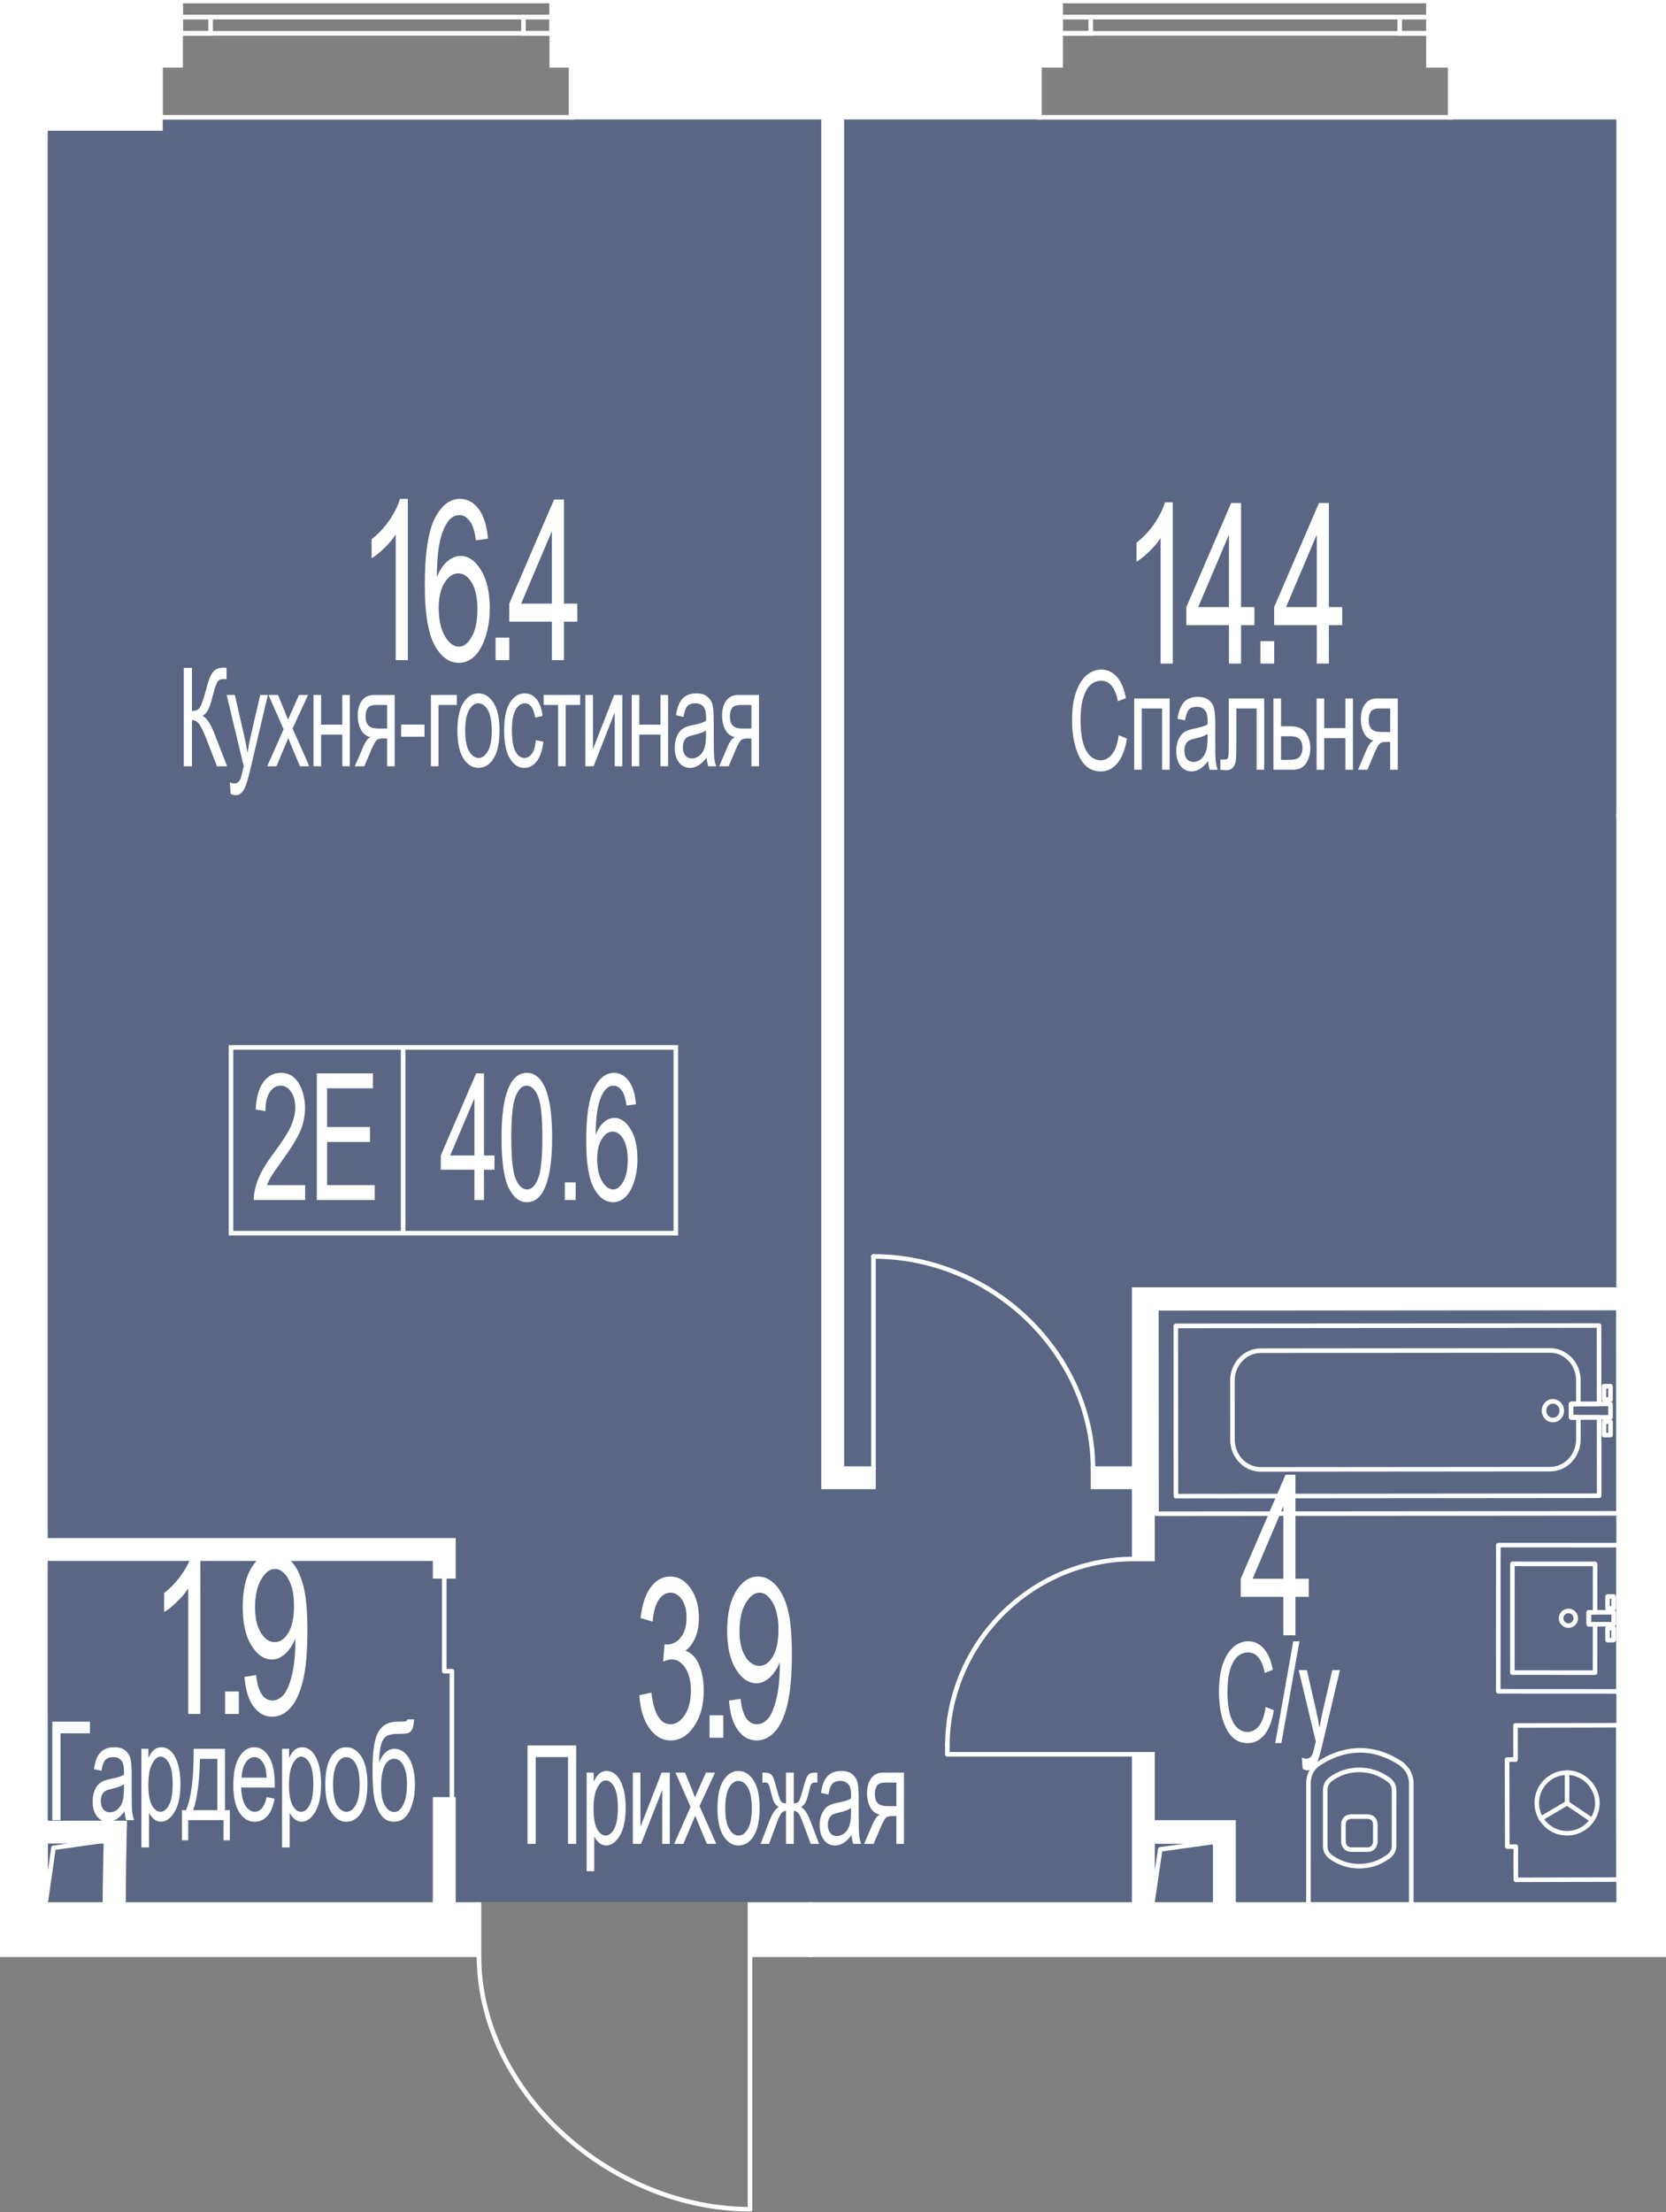 <?xml version="1.0" encoding="UTF-8"?><svg xmlns="http://www.w3.org/2000/svg" xmlns:xlink="http://www.w3.org/1999/xlink" viewBox="0 0 753.46 1000"><rect x="0" y="0" width="753.46" height="1000" fill="#808080" stroke="none"/><defs><clipPath id="clippath"><polygon points="753.46 0 0 0 0 884.716 215.591 884.716 215.591 1000 340.255 1000 340.255 884.716 753.46 884.716 753.46 0" fill="none"/></clipPath><clipPath id="clippath-1"><rect x="-1629.219" y="-457.087" width="4665.109" height="3464.898" fill="none"/></clipPath><clipPath id="clippath-2"><rect x="-1629.219" y="-457.087" width="4665.089" height="3464.898" fill="none"/></clipPath><clipPath id="clippath-3"><rect x="-1629.219" y="-457.087" width="4665.089" height="3464.898" fill="none"/></clipPath><clipPath id="clippath-4"><rect x="-1629.219" y="-457.087" width="4665.089" height="3464.898" fill="none"/></clipPath><clipPath id="clippath-5"><rect x="-1629.219" y="-457.087" width="4665.089" height="3464.898" fill="none"/></clipPath><clipPath id="clippath-6"><rect x="-1629.219" y="-457.087" width="4665.089" height="3464.898" fill="none"/></clipPath><clipPath id="clippath-7"><rect x="-1629.219" y="-457.087" width="4665.089" height="3464.898" fill="none"/></clipPath><clipPath id="clippath-8"><rect x="-1629.219" y="-457.087" width="4665.089" height="3464.898" fill="none"/></clipPath></defs><g id="Layer_1"><rect x="8.833" y="53.114" width="735.794" height="806.768" fill="#425688" opacity=".6"/></g><g id="_44"><g clip-path="url(#clippath)"><g clip-path="url(#clippath-1)"><g clip-path="url(#clippath-2)"><path d="m719.874,823.769c-.199,0-.401-.058-.579-.178l-11.156-7.546c-.475-.318-.6-.963-.277-1.435s.968-.6,1.435-.277l11.156,7.546c.471.319.6.963.277,1.435-.198.294-.525.455-.856.455" fill="#fff"/><path d="m708.717,816.222c-.571,0-1.034-.463-1.034-1.034l-.004-13.823c0-.571.463-1.034,1.034-1.034s1.034.463,1.034,1.034l.004,13.823c0,.571-.463,1.034-1.034,1.034" fill="#fff"/><path d="m696.869,823.198c-.352,0-.699-.182-.889-.509-.293-.492-.128-1.129.364-1.414l11.847-6.976c.488-.293,1.125-.128,1.418.364.289.492.124,1.125-.368,1.414l-11.847,6.976c-.165.099-.347.145-.525.145" fill="#fff"/><path d="m708.712,829.813c-3.924,0-7.621-1.534-10.412-4.321-2.787-2.787-4.325-6.484-4.325-10.416-.004-3.928,1.534-7.625,4.321-10.416,2.787-2.791,6.488-4.33,10.416-4.33h.004c3.895,0,7.592,1.584,10.42,4.458,2.746,2.791,4.321,6.542,4.321,10.28.004,3.928-1.53,7.629-4.321,10.416-2.787,2.791-6.484,4.329-10.416,4.329h-.008Zm0-27.415c-3.374,0-6.554,1.323-8.957,3.722-2.398,2.398-3.713,5.582-3.713,8.957,0,3.378,1.319,6.558,3.722,8.957,2.398,2.394,5.578,3.713,8.948,3.713h.008c3.378,0,6.558-1.319,8.957-3.721,2.398-2.398,3.717-5.582,3.713-8.957,0-3.2-1.36-6.422-3.726-8.828-2.436-2.477-5.611-3.841-8.944-3.841h-.008Zm0-1.034h.025-.025Z" fill="#fff"/><path d="m685.555,850.854c-.571,0-1.034-.459-1.034-1.034l-.037-13.96-2.799.008c-.273,0-.538-.107-.732-.298-.19-.194-.302-.459-.302-.732l-.095-39.382c0-.575.463-1.034,1.034-1.038l2.799-.008-.033-14.369c0-.571.463-1.034,1.034-1.034l46.486-.107h.004c.571,0,1.03.459,1.034,1.03l.165,69.779c0,.277-.107.537-.302.732-.194.195-.455.306-.732.306l-46.49.107Zm-.037-17.061c.273,0,.533.107.728.302.194.194.306.455.306.732l.033,13.956,44.423-.103-.161-67.711-44.419.103.033,14.369c0,.571-.463,1.034-1.034,1.038l-2.799.008.087,37.315,2.804-.008Z" fill="#fff"/><path d="m523.041,685.372c-.273,0-.538-.107-.732-.302s-.302-.455-.302-.732l-.079-92.89c0-.57.463-1.034,1.034-1.034l209.001-.178c.571,0,1.034.459,1.034,1.034l.079,92.885c0,.273-.107.538-.302.732s-.455.302-.732.302l-209.001.182Zm.955-92.89l.079,90.822,206.934-.182-.079-90.818-206.934.178Z" fill="#fff"/><path d="m702.306,642.999c-2.783,0-5.049-2.357-5.049-5.256-.004-2.899,2.258-5.264,5.041-5.264h.004c1.356,0,2.63.554,3.585,1.555.943.992,1.46,2.307,1.464,3.701,0,2.899-2.262,5.26-5.045,5.264m-.008-9.486v1.034c-1.642,0-2.977,1.435-2.973,3.196,0,1.758,1.336,3.188,2.981,3.188,1.642-.004,2.977-1.435,2.977-3.196,0-.864-.319-1.671-.893-2.275-.562-.587-1.302-.914-2.088-.914h-.004v-1.034Z" fill="#fff"/><path d="m725.42,633.75c-.273,0-.538-.107-.732-.302s-.302-.455-.302-.732l-.004-6.058c0-.57.463-1.034,1.034-1.034h2.94c.571,0,1.034.459,1.034,1.03l.004,6.058c0,.277-.107.542-.302.736-.194.19-.455.302-.732.302h-2.94Zm1.03-6.058l.004,3.99h.873l-.004-3.99h-.873Z" fill="#fff"/><path d="m725.434,649.812c-.273,0-.538-.107-.732-.302s-.302-.455-.302-.732l-.004-6.058c0-.57.463-1.034,1.034-1.034h2.94c.571,0,1.034.459,1.034,1.03l.004,6.058c0,.571-.459,1.034-1.03,1.034l-2.944.004Zm1.03-6.058l.004,3.99h.873l-.004-3.99h-.873Z" fill="#fff"/><path d="m570.203,665.316c-3.705,0-7.183-1.513-9.8-4.259-2.601-2.737-4.04-6.376-4.044-10.242l-.021-26.704c-.004-8.001,6.199-14.522,13.828-14.526l130.833-.112h.012c3.701,0,7.183,1.513,9.796,4.259,2.601,2.737,4.04,6.376,4.044,10.242l.008,10.726c0,.273-.107.538-.302.732s-.459.302-.732.302l-2.245.004v3.99h2.249c.571,0,1.034.459,1.034,1.03l.008,9.916c.008,8.005-6.194,14.522-13.823,14.53l-130.837.112h-.008Zm.008-2.067v1.034-1.034l130.837-.112c6.488-.008,11.764-5.595,11.756-12.459l-.008-8.882h-2.249c-.571,0-1.034-.463-1.034-1.03l-.004-6.062c0-.273.107-.538.302-.732s.459-.302.732-.302l2.249-.004-.008-9.693c-.004-3.333-1.236-6.467-3.473-8.816-2.22-2.332-5.169-3.618-8.299-3.618h-.012l-130.833.112c-6.492.004-11.764,5.595-11.76,12.459l.021,26.704c.004,3.333,1.236,6.463,3.474,8.816,2.22,2.332,5.169,3.618,8.303,3.618h.008Z" fill="#fff"/><path d="m531.83,677.401c-.571,0-1.034-.463-1.034-1.034l-.066-76.961c0-.273.107-.537.302-.732.194-.195.459-.302.732-.302l191.411-.165c.273,0,.538.107.732.302s.302.459.302.732l.029,35.454c0,.273-.107.537-.302.728-.195.194-.455.306-.732.306l-11.628.008.004,3.99,11.632-.008c.571,0,1.034.463,1.034,1.034l.029,35.45c0,.567-.463,1.034-1.034,1.034l-191.411.165Zm.968-76.961l.066,74.894,189.343-.165-.029-33.382-11.632.008c-.571,0-1.034-.459-1.034-1.03l-.004-6.058c0-.277.107-.542.302-.736.194-.19.455-.302.732-.302l11.628-.008-.029-33.386-189.343.165Z" fill="#fff"/><path d="m710.548,641.794c-.273,0-.538-.107-.732-.302s-.302-.455-.302-.732l-.004-6.058c0-.57.463-1.034,1.034-1.034l17.822-.016c.273,0,.533.107.728.302s.306.459.306.732l.004,6.058c0,.571-.463,1.034-1.034,1.034l-17.822.016Zm1.03-6.058l.004,3.99,15.755-.016-.004-3.99-15.755.016Z" fill="#fff"/><path d="m618.432,837.21h-7.274c-2.262,0-3.986-1.373-4.437-3.511-.074-.137-.169-.352-.169-.637v-8.341c0-2.622,1.935-4.524,4.606-4.524h7.274c1.29,0,2.46.451,3.296,1.27.848.823,1.311,1.981,1.311,3.254v8.345c0,.19-.12.546-.215.707-.323,1.997-2.076,3.436-4.391,3.436m-9.812-4.354c.029.062.058.133.083.215.244,1.336,1.15,2.072,2.456,2.072h7.274c1.302,0,2.212-.736,2.432-1.964.012-.079.058-.202.107-.31v-8.146c0-.724-.236-1.34-.686-1.774-.455-.447-1.096-.682-1.853-.682h-7.274c-1.542,0-2.539.964-2.539,2.456v8.133Z" fill="#fff"/><path d="m638.27,862.108h0l-46.519-.004c-.571,0-1.034-.463-1.034-1.034l.004-54.785c0-3.87,1.617-7.236,4.429-9.37,6.066-4.251,12.781-6.537,19.48-6.653.033,0,.066-.004.099-.004h.575c6.595.004,13.352,2.299,19.542,6.637.157.107.277.256.351.426,2.655,2.27,4.11,5.438,4.11,8.969l-.004,54.785c0,.571-.463,1.034-1.034,1.034m-45.485-2.072l44.452.004.004-53.752c0-3.022-1.29-5.719-3.635-7.6-.112-.091-.198-.202-.265-.327-5.752-3.949-11.983-6.033-18.037-6.037h-.145c-6.446,0-12.947,2.167-18.79,6.261-2.266,1.716-3.581,4.482-3.581,7.559l-.004,53.892Z" fill="#fff"/><path d="m614.721,844.684c-4.987,0-9.531-1.48-13.513-4.396-1.948-1.501-2.882-3.378-2.882-5.748v-25.311c0-2.377.939-4.251,2.866-5.735,4.011-2.932,8.56-4.408,13.534-4.408,4.912,0,9.407,1.443,13.356,4.284.079.017.17.041.261.083.116.05.223.124.31.211.045.05.095.112.141.178,1.828,1.464,2.713,3.3,2.713,5.62l-.004,24.852c0,2.316-.889,4.156-2.717,5.62-.045.074-.103.145-.153.194-.079.074-.17.136-.269.186-.103.05-.203.079-.285.095-3.928,2.833-8.427,4.276-13.356,4.276m.004-43.53c-4.528,0-8.663,1.344-12.298,3.994-1.402,1.083-2.034,2.345-2.034,4.081v25.311c0,1.737.632,2.998,2.055,4.098,3.602,2.634,7.737,3.978,12.273,3.978,4.549,0,8.688-1.348,12.31-4.003.062-.05.161-.095.269-.137.021-.02.041-.037.062-.054,1.435-1.1,2.072-2.369,2.072-4.11l.004-24.852c0-1.749-.637-3.01-2.059-4.098-.021-.016-.046-.037-.066-.058-.091-.025-.174-.07-.265-.132-3.643-2.671-7.786-4.019-12.322-4.019" fill="#fff"/><path d="m721.379,757.196h0l-37.41-.021c-.571,0-1.034-.463-1.034-1.034l.025-49.157c0-.273.112-.538.306-.728.19-.194.455-.306.728-.306l37.414.02c.273,0,.538.112.728.302.194.195.306.459.306.732l-.012,21.875c0,.277-.112.538-.302.732-.194.194-.459.302-.732.302h-1.828l-.004,3.337h1.828c.571,0,1.034.467,1.034,1.034l-.012,21.878c0,.273-.107.538-.302.732-.195.194-.455.302-.732.302m-36.376-2.088l35.342.021.012-19.811h-1.828c-.273,0-.533-.107-.728-.302s-.306-.459-.306-.732l.004-5.404c0-.571.463-1.034,1.034-1.034h1.828l.012-19.807-35.346-.02-.025,47.09Z" fill="#fff"/><path d="m729.771,742.484h-2.758c-.273,0-.538-.107-.732-.302-.195-.194-.302-.459-.302-.732v-5.404c0-.277.112-.538.306-.732s.455-.302.728-.302h2.762c.277,0,.538.112.732.306.194.19.302.455.302.728l-.004,5.404c0,.571-.459,1.034-1.034,1.034m-1.724-2.067h.691l.004-3.337h-.695v3.337Z" fill="#fff"/><path d="m729.779,728.159h-2.758c-.571,0-1.034-.463-1.034-1.034v-5.404c0-.277.112-.538.306-.732s.455-.302.728-.302h2.762c.277,0,.538.112.732.306.194.19.302.455.302.728l-.004,5.404c0,.575-.459,1.034-1.034,1.034m-1.724-2.067h.691l.004-3.337h-.695v3.337Z" fill="#fff"/><path d="m709.334,735.926c-2.403,0-4.35-1.956-4.346-4.354,0-1.158.451-2.253,1.274-3.072.823-.823,1.985-1.187,3.076-1.274,1.162,0,2.253.451,3.076,1.274.819.823,1.274,1.915,1.269,3.081,0,2.394-1.952,4.346-4.35,4.346m0-6.633c-.608,0-1.183.236-1.613.666-.43.434-.666,1.005-.666,1.613-.004,1.261,1.021,2.287,2.279,2.287,1.261,0,2.282-1.025,2.282-2.283,0-.608-.235-1.182-.665-1.613s-1.005-.67-1.613-.67h-.004Z" fill="#fff"/><path d="m732.016,765.67h0l-54.417-.029c-.571,0-1.034-.463-1.034-1.034l.029-66.094c0-.277.107-.538.302-.732s.455-.302.732-.302l54.417.025c.571,0,1.034.463,1.034,1.034l-.029,66.099c0,.277-.107.538-.302.732s-.455.302-.732.302m-53.383-2.096l52.349.029.029-64.031-52.35-.025-.029,64.027Z" fill="#fff"/><path d="m729.779,735.321h0l-11.247-.004c-.273,0-.538-.107-.732-.302-.195-.194-.302-.459-.302-.732l.004-5.404c0-.571.463-1.034,1.034-1.034l11.247.008c.273,0,.538.107.728.302.194.194.306.459.306.732l-.004,5.401c0,.575-.463,1.034-1.034,1.034m-10.213-2.072l9.18.004.004-3.333-9.18-.008-.004,3.337Z" fill="#fff"/></g><g clip-path="url(#clippath-3)"><path d="m20.538,862.041c-.571,0-1.034-.463-1.034-1.034v-29.305c0-.571.463-1.034,1.034-1.034s1.034.463,1.034,1.034v29.305c0,.571-.463,1.034-1.034,1.034" fill="#fff"/><path d="m20.538,862.042c-.025,0-.05,0-.074-.004-.538-.037-.959-.488-.959-1.03v-29.305c0-.57.463-1.034,1.034-1.034h29.305c.542,0,.993.422,1.03.96.041.542-.347,1.021-.885,1.1l-24.872,3.552-3.552,24.872c-.074.513-.513.889-1.025.889m1.034-29.305v13.724l1.604-11.239c.066-.459.422-.814.881-.881l11.239-1.604h-13.724Z" fill="#fff"/><path d="m20.538,862.041c-.571,0-1.034-.463-1.034-1.034v-29.305c0-.571.463-1.034,1.034-1.034s1.034.463,1.034,1.034v29.305c0,.571-.463,1.034-1.034,1.034" fill="#fff"/><path d="m521.053,862.041h-.074c-.542-.041-.959-.492-.959-1.034v-28.515c0-.57.463-1.034,1.034-1.034h29.305c.542,0,.992.422,1.03.964.037.542-.352,1.017-.889,1.096l-24.872,3.453-3.548,24.186c-.079.513-.517.885-1.025.885m1.034-28.515v13.327l1.608-10.945c.066-.459.426-.815.881-.877l10.834-1.505h-13.323Z" fill="#fff"/><path d="m382.202,914.863c-.046,0-.091-.004-.137-.008-.513-.07-.897-.509-.897-1.025v-23.471c0-.571.463-1.034,1.034-1.034h44.534c.554,0,1.009.438,1.034.997.017.554-.405,1.025-.959,1.071l-38.237,2.874-5.375,19.832c-.124.455-.533.765-.997.765m1.034-23.471v14.671l3.535-13.042c.116-.422.484-.728.922-.761l11.541-.868h-15.998Z" fill="#fff"/><path d="m426.734,914.86h-44.53c-.575,0-1.034-.459-1.034-1.034v-23.466c0-.575.459-1.034,1.034-1.034h44.53c.571,0,1.034.459,1.034,1.034v23.466c0,.575-.463,1.034-1.034,1.034m-43.496-2.067h42.467v-21.403h-42.467v21.403Z" fill="#fff"/><path d="m378.048,1097.253h-11.719c-.571,0-1.034-.463-1.034-1.034v-189.058c0-.571.463-1.034,1.034-1.034h11.719c.571,0,1.034.463,1.034,1.034v189.058c0,.571-.463,1.034-1.034,1.034m-10.685-2.067h9.651v-186.991h-9.651v186.991Z" fill="#fff"/><path d="m764.865,932.371h-246.155c-.571,0-1.034-.463-1.034-1.034s.463-1.034,1.034-1.034h246.155c.57,0,1.034.463,1.034,1.034s-.463,1.034-1.034,1.034" fill="#fff"/><path d="m518.708,1096.475c-.571,0-1.034-.463-1.034-1.034v-164.103c0-.571.463-1.034,1.034-1.034s1.034.463,1.034,1.034v164.103c0,.571-.463,1.034-1.034,1.034" fill="#fff"/><path d="m489.945,1088.856c-.571,0-1.034-.463-1.034-1.034v-148.865c0-.571.463-1.034,1.034-1.034s1.034.463,1.034,1.034v148.865c0,.571-.463,1.034-1.034,1.034" fill="#fff"/><path d="m489.945,939.991h-19.927c-.571,0-1.034-.463-1.034-1.034s.463-1.034,1.034-1.034h19.927c.57,0,1.034.463,1.034,1.034s-.463,1.034-1.034,1.034" fill="#fff"/><path d="m470.017,1088.856c-.571,0-1.034-.463-1.034-1.034v-148.865c0-.571.463-1.034,1.034-1.034s1.034.463,1.034,1.034v148.865c0,.571-.463,1.034-1.034,1.034" fill="#fff"/><path d="m764.865,1096.475c-.199,0-.397-.058-.575-.174l-246.155-164.103c-.475-.318-.604-.959-.285-1.435.318-.471.959-.596,1.431-.285l246.159,164.103c.471.318.604.959.285,1.435-.198.298-.525.459-.86.459" fill="#fff"/><path d="m518.708,1096.475c-.335,0-.662-.161-.86-.459-.319-.475-.186-1.116.285-1.435l246.159-164.103c.463-.314,1.108-.19,1.431.285.318.475.19,1.116-.285,1.435l-246.155,164.103c-.178.116-.376.174-.575.174" fill="#fff"/><path d="m259.604,54.069H71.539V-.662h188.066v54.731Zm-185.998-2.067h183.931V1.405H73.606v50.596Z" fill="#fff"/><path d="m250.582,16.118H80.648V6.694h169.934v9.424Zm-167.87-2.067h165.798v-5.289H82.712v5.289Z" fill="#fff"/><path d="m96.274,16.118h-15.63V6.694h15.63v9.424Zm-13.563-2.067h11.495v-5.289h-11.495v5.289Z" fill="#fff"/><path d="m250.582,16.118h-14.857V6.694h14.857v9.424Zm-12.794-2.067h10.722v-5.289h-10.722v5.289Z" fill="#fff"/><path d="m250.582,8.762H80.648V-.662h169.934v9.424Zm-167.87-2.067h165.798V1.406H82.712v5.289Z" fill="#fff"/><path d="m656.919,54.069h-187.888V-.662h187.888v54.731Zm-185.82-2.067h183.753V1.405h-183.753v50.596Z" fill="#fff"/><path d="m647.057,16.118h-168.395V6.694h168.395v9.424Zm-166.328-2.067h164.26v-5.289h-164.26v5.289Z" fill="#fff"/><path d="m494.33,16.118h-15.668V6.694h15.668v9.424Zm-13.6-2.067h11.533v-5.289h-11.533v5.289Z" fill="#fff"/><path d="m647.057,16.118h-15.072V6.694h15.072v9.424Zm-13.001-2.067h10.937v-5.289h-10.937v5.289Z" fill="#fff"/><path d="m647.057,8.762h-168.395V-.662h168.395v9.424Zm-166.328-2.067h164.26V1.406h-164.26v5.289Z" fill="#fff"/></g><rect x="732.045" y="52.167" width="23.442" height="316.533" fill="#fff"/><polygon points="910.213 696.904 819.957 696.904 808.234 696.904 755.488 696.904 755.488 603.13 732.042 603.13 732.042 861.007 755.488 861.007 755.488 708.627 799.778 708.627 910.213 708.627 910.213 861.007 921.936 861.007 921.936 708.627 921.936 696.904 921.936 666.388 910.213 666.388 910.213 696.904" fill="#fff"/><rect x="-2.905" y="52.022" width="23.442" height="808.987" fill="#fff"/><g clip-path="url(#clippath-4)"><path d="m50.468,874.615c-3.176-1.356-3.461-1.476-2.56-42.223H-31.327v30.57h-8.27v-38.84H56.369l-.099,4.23c-.347,15.577-.649,38.725-.219,41.421l-3.812.608-.128.389,2.953,2.953-4.594.893Z" fill="#fff"/><polygon points="205.056 712.618 196.786 712.618 196.786 704.625 15.456 704.625 15.456 696.355 205.056 696.355 205.056 712.618" fill="#fff"/><rect x="196.785" y="813.469" width="8.27" height="54.256" fill="#fff"/><polygon points="521.224 866.451 512.954 866.451 512.954 823.889 557.865 823.889 557.865 864.069 549.595 864.069 549.595 832.159 521.224 832.159 521.224 866.451" fill="#fff"/><rect x="512.954" y="793.067" width="8.27" height="39.423" fill="#fff"/><polygon points="521.224 704.776 512.954 704.776 512.954 583 740.009 583 740.009 591.27 521.224 591.27 521.224 704.776" fill="#fff"/><polygon points="395.045 672.185 372.455 672.185 372.455 43.589 380.726 43.589 380.726 663.915 395.045 663.915 395.045 672.185" fill="#fff"/><rect x="494.326" y="663.913" width="22.635" height="8.27" fill="#fff"/><rect x="746.641" y="201.256" width="98.517" height="8.27" fill="#fff"/><path d="m756.52,369.731h-25.509V51.131h25.509v149.093h89.668v10.338h-89.668v159.17Zm-23.441-2.067h21.374v-159.17h89.668v-6.203h-89.668V53.198h-21.374v314.465Z" fill="#fff"/><path d="m922.969,862.041h-13.79v-152.384h-152.657v152.384h-25.509v-259.945h25.509v93.774h152.657v-30.517h13.79v196.687Zm-11.723-2.067h9.655v-192.552h-9.655v30.517h-156.792v-93.774h-21.374v255.81h21.374v-152.384h156.792v152.384Z" fill="#fff"/><path d="m50.352,875.691l-.289-.124c-3.837-1.642-4.098-1.749-3.209-42.14h-25.282v28.615H-3.938v-28.615h-26.357v30.57h-10.338v-40.908H-3.938V50.987h25.509v644.338h184.518v18.326h-10.338v-7.989H21.572v117.427h35.855l-.12,5.285c-.405,18.004-.608,38.89-.236,41.234l.165,1.026-3.279.521,3.209,3.213-6.814,1.323Zm-30.847-44.332h29.462l-.021,1.054c-.827,37.282-.629,40.007,1.65,41.123l2.361-.459-2.026-2.022.521-1.596,3.486-.554c-.319-5.528,0-27.151.302-40.577l.07-3.172H19.504v-121.562h178.315v7.989h6.203v-14.191H19.504V53.054H-1.87v772.103h-36.694v36.773h6.203v-30.57H-1.87v28.615h21.374v-28.615Z" fill="#fff"/><path d="m206.089,868.759h-10.338v-56.323h10.338v56.323Zm-8.27-2.067h6.203v-52.188h-6.203v52.188Z" fill="#fff"/><path d="m522.258,867.484h-10.338v-75.452h10.338v30.823h36.64v42.248h-10.338v-31.91h-26.303v34.292Zm-8.27-2.067h6.203v-34.292h30.438v31.91h6.203v-38.113h-36.64v-30.823h-6.203v71.317Z" fill="#fff"/><path d="m522.258,705.81h-10.338v-32.592h-18.628v-10.338h18.628v-80.914h229.122v10.338h-218.785v113.507Zm-8.27-2.067h6.203v-113.507h218.785v-6.203h-224.987v80.914h-18.628v6.203h18.628v32.592Z" fill="#fff"/><path d="m396.077,673.219h-24.657V42.555h10.338v620.326h14.32v10.338Zm-22.59-2.067h20.522v-6.203h-14.32V44.623h-6.203v626.529Z" fill="#fff"/></g><polygon points="761.348 52.98 761.348 -227.937 755.923 -227.937 755.923 -258.541 729.628 -258.541 729.628 -266.674 703.325 -266.674 703.325 -239.032 691.672 -239.032 691.672 -210.074 680.537 -210.074 680.537 -23.013 646.025 -23.013 646.025 29.535 655.884 29.535 655.884 52.98 761.348 52.98" fill="#fff"/><path d="m762.382,54.014h-107.531v-23.446h-9.858V-24.047h34.507v-187.061h11.14v-28.958h11.652v-27.643h28.371v8.133h26.295v30.603h5.425V54.014Zm-105.464-2.067h103.396V-226.904h-5.425v-30.603h-26.295v-8.133h-24.236v27.643h-11.652v28.958h-11.14V-21.98h-34.507V28.501h9.858v23.446Z" fill="#fff"/><polygon points="470.063 52.98 470.063 29.535 479.694 29.535 479.694 .37 450.967 .37 450.967 -11.878 422.01 -11.878 422.01 -23.013 305.853 -23.013 305.853 -11.878 276.895 -11.878 276.895 .37 249.546 .37 249.546 29.535 258.572 29.535 258.572 52.98 470.063 52.98" fill="#fff"/><path d="m471.095,54.014h-213.558v-23.446h-9.027V-.663h27.353v-12.248h28.958v-11.136h118.225v11.136h28.958V-.663h28.726v31.232h-9.635v23.446Zm-211.491-2.067h209.423v-23.446h9.635V1.404h-28.726v-12.248h-28.958v-11.136h-114.09v11.136h-28.958V1.404h-27.353v27.097h9.027v23.446Z" fill="#fff"/><path d="m72.573,58.073v-28.54h9.105V-23.098l-50.592.083-.012-30.078-131.163.054.008,30.029-50.596-.087V29.533h9.916v28.54H72.573ZM4.064-49.289l.017,40.892-77.966.029-.017-40.892,77.966-.029Z" fill="#fff"/><path d="m73.605,59.109h-215.398v-28.54h-9.92V-24.134l50.6.087-.012-30.029,133.235-.05.012,30.074,50.588-.083V30.569h-9.105v28.54Zm-213.331-2.067H71.538v-28.54h9.105V-22.062l-50.588.083-.012-30.078-129.1.05.012,30.033-50.6-.087V28.501h9.92v28.54ZM-74.921-7.333l-.017-42.959,80.034-.029.017,42.955-80.034.033Zm2.051-40.892l.017,38.824,75.899-.033-.017-38.82-75.899.029Z" fill="#fff"/><polygon points="424.935 1056.7 424.935 1113.023 366.325 1113.023 366.325 1142.328 380.393 1142.328 385.963 1142.328 600.761 1142.328 600.761 1113.023 454.24 1113.023 454.24 890.31 424.935 890.36 424.935 1056.7" fill="#fff"/><path d="m601.794,1143.361h-236.499v-31.372h58.606v-222.663l31.373-.05v222.713h146.521v31.372Zm-234.432-2.067h232.364v-27.237h-146.521v-222.709l-27.238.041v222.668h-58.606v27.237Z" fill="#fff"/><polygon points="732.044 368.697 732.044 583.658 732.044 603.129 761.349 603.129 761.349 368.697 732.044 368.697" fill="#fff"/><path d="m762.38,604.166h-31.368v-236.499h31.368v236.499Zm-29.301-2.067h27.233v-232.364h-27.233v232.364Z" fill="#fff"/><polygon points="1063.767 890.312 1063.767 861.007 366.327 861.007 366.327 890.312 454.242 890.312 788.307 890.312 788.307 1113.025 764.866 1113.025 764.866 1142.33 799.782 1142.33 835.194 1142.33 835.194 1113.025 811.749 1113.025 811.749 890.312 1034.462 890.312 1034.462 1113.025 964.133 1113.025 964.133 1142.33 1034.462 1142.33 1063.767 1142.33 1063.767 890.312" fill="#fff"/><path d="m1064.802,1143.361h-101.701v-31.372h70.329v-220.642h-220.646v220.642h23.446v31.372h-72.396v-31.372h23.441v-220.642h-421.981v-31.373h699.508v283.387Zm-99.634-2.067h97.566v-279.252H367.361v27.238h421.981v224.776h-23.441v27.237h68.261v-27.237h-23.446v-224.776h224.781v224.776h-70.329v27.237Z" fill="#fff"/><rect x="-243.2" y="861.01" width="459.829" height="23.442" fill="#fff"/><path d="m217.667,885.485H-244.234v-25.509H217.667v25.509Zm-459.833-2.067H215.599v-21.374H-242.166v21.374Z" fill="#fff"/><polygon points="732.044 28.723 656.108 28.723 656.108 52.164 732.044 28.723" fill="#fff"/><path d="m655.074,53.565v-25.877h83.821l-83.821,25.877Zm2.067-23.81v21.01l68.05-21.01h-68.05Z" fill="#fff"/><rect x="258.269" y="28.721" width="211.681" height="23.442" fill="#fff"/><path d="m470.983,53.197h-213.744v-25.509h213.744v25.509Zm-211.677-2.067h209.609v-21.374h-209.609v21.374Z" fill="#fff"/><rect x="366.325" y="890.356" width="11.723" height="16.805" fill="#fff"/><path d="m379.082,908.195h-13.786v-18.872h13.786v18.872Zm-11.719-2.067h9.651v-14.733h-9.651v14.733Z" fill="#fff"/><rect x="339.195" y="861.014" width="27.01" height="23.438" fill="#fff"/><path d="m367.239,885.485h-29.078v-25.505h29.078v25.505Zm-27.01-2.067h24.943v-21.37h-24.943v21.37Z" fill="#fff"/><g clip-path="url(#clippath-5)"><path d="m395.043,569.023c-.289,0-.538-.083-.744-.289-.165-.166-.289-.455-.289-.703,0-.289.124-.579.289-.744.413-.372,1.075-.413,1.489,0,.165.207.289.455.289.744,0,.248-.124.496-.289.703-.207.207-.455.289-.744.289" fill="#fff"/><path d="m395.045,665.162c-.571,0-1.034-.463-1.034-1.034v-96.119c0-.571.463-1.034,1.034-1.034s1.034.463,1.034,1.034v96.119c0,.571-.463,1.034-1.034,1.034" fill="#fff"/><path d="m494.327,665.162c-.571,0-1.034-.463-1.034-1.034,0-51.539-44.993-95.085-98.249-95.085-.571,0-1.034-.459-1.034-1.034,0-.571.463-1.034,1.034-1.034,54.38,0,100.316,44.493,100.316,97.153,0,.571-.463,1.034-1.034,1.034" fill="#fff"/><path d="m428.453,794.101c-.571,0-1.034-.463-1.034-1.034v-4.689c0-.571.463-1.034,1.034-1.034s1.034.463,1.034,1.034v4.689c0,.571-.463,1.034-1.034,1.034" fill="#fff"/><path d="m512.848,794.101h-84.396c-.571,0-1.034-.463-1.034-1.034s.463-1.034,1.034-1.034h84.396c.57,0,1.034.463,1.034,1.034s-.463,1.034-1.034,1.034" fill="#fff"/><path d="m428.453,790.585c-.571,0-1.034-.463-1.034-1.034,0-47.313,38.323-85.806,85.43-85.806.571,0,1.034.459,1.034,1.034,0,.571-.463,1.034-1.034,1.034-45.969,0-83.362,37.563-83.362,83.739,0,.571-.463,1.034-1.034,1.034" fill="#fff"/><path d="m204.363,813.925c-.571,0-1.034-.463-1.034-1.034v-56.365h-2.411c-.571,0-1.034-.463-1.034-1.034v-42.876c0-.571.463-1.034,1.034-1.034.575,0,1.034.463,1.034,1.034v41.843h2.411c.571,0,1.034.463,1.034,1.034v57.398c0,.571-.463,1.034-1.034,1.034" fill="#fff"/><path d="m339.178,999.772c-.248,0-.538-.124-.703-.289-.207-.207-.331-.455-.331-.744s.124-.537.331-.744c.372-.372,1.075-.372,1.447,0,.207.207.289.496.289.744,0,.248-.083.538-.289.744-.207.165-.455.289-.744.289" fill="#fff"/><path d="m339.194,999.765c-.571,0-1.034-.463-1.034-1.034v-114.272c0-.571.463-1.034,1.034-1.034s1.034.463,1.034,1.034v114.272c0,.571-.463,1.034-1.034,1.034" fill="#fff"/><path d="m339.194,999.765h0c-30.537,0-61.732-12.575-85.583-34.49-24.161-22.205-38.017-51.663-38.013-80.823,0-.571.463-1.034,1.034-1.034s1.034.463,1.034,1.034c-.004,28.581,13.608,57.489,37.348,79.302,23.471,21.568,54.157,33.944,84.181,33.944.571,0,1.034.463,1.034,1.034s-.463,1.034-1.034,1.034" fill="#fff"/></g><g clip-path="url(#clippath-6)"><path d="m184.453,298.424h-5.479v-56.795c-1.257,1.981-2.948,3.999-5.065,6.062-2.121,2.063-4.073,3.627-5.847,4.681v-8.617c3.01-2.308,5.665-5.132,7.972-8.464,2.307-3.333,3.928-6.583,4.867-9.755h3.552v72.888Z" fill="#fff"/><path d="m220.684,243.558l-5.442.695c-.517-3.717-1.278-6.359-2.287-7.939-1.451-2.299-3.2-3.449-5.243-3.449-3.18,0-5.727,2.642-7.646,7.923-1.65,4.557-2.485,11.289-2.51,20.204,1.257-3.172,2.837-5.574,4.735-7.203,1.902-1.637,3.912-2.452,6.033-2.452,3.527,0,6.604,2.134,9.229,6.413,2.63,4.271,3.941,9.994,3.941,17.152,0,4.855-.657,9.254-1.981,13.195-1.315,3.949-3.014,6.864-5.082,8.746-2.076,1.881-4.358,2.82-6.848,2.82-4.491,0-8.192-2.709-11.098-8.121-2.911-5.413-4.367-14.444-4.367-27.084,0-14.03,1.489-24.025,4.47-29.983,2.981-5.958,6.798-8.936,11.454-8.936,3.374,0,6.203,1.538,8.481,4.615,2.278,3.081,3.668,7.546,4.16,13.406m-22.275,31.343c0,5.252.926,9.469,2.775,12.653,1.848,3.184,3.994,4.78,6.438,4.78,2.146,0,4.061-1.501,5.752-4.507s2.535-7.133,2.535-12.38c0-5.148-.839-9.143-2.514-11.983-1.679-2.837-3.726-4.259-6.141-4.259-2.369,0-4.437,1.414-6.198,4.238-1.766,2.82-2.646,6.641-2.646,11.458" fill="#fff"/><rect x="224.13" y="288.274" width="6.215" height="10.152" fill="#fff"/><path d="m249.592,298.425v-17.38h-19.278v-8.171l20.274-47.04h4.478v47.04h6.033v8.171h-6.033v17.38h-5.475Zm0-25.55v-32.733l-13.898,32.733h13.898Z" fill="#fff"/><path d="m90.619,774.844h-5.479v-56.795c-1.257,1.981-2.948,3.999-5.065,6.062-2.121,2.063-4.073,3.627-5.847,4.681v-8.617c3.01-2.308,5.665-5.132,7.972-8.464,2.307-3.333,3.928-6.583,4.867-9.755h3.552v72.888Z" fill="#fff"/><rect x="101.799" y="764.692" width="6.215" height="10.152" fill="#fff"/><path d="m110.572,758.058l5.256-.794c.839,7.662,3.304,11.491,7.398,11.491,1.828,0,3.486-.835,4.979-2.506,1.493-1.662,2.758-4.627,3.792-8.886,1.038-4.255,1.555-9.23,1.555-14.907v-1.782c-1.133,2.94-2.663,5.268-4.586,6.984-1.927,1.716-3.887,2.576-5.884,2.576-3.627,0-6.753-2.121-9.383-6.364-2.626-4.239-3.937-10.04-3.937-17.405,0-7.592,1.361-13.575,4.085-17.95,2.725-4.371,6.037-6.558,9.936-6.558,2.762,0,5.338,1.216,7.732,3.659,2.39,2.444,4.243,6.041,5.549,10.801,1.307,4.751,1.96,11.599,1.96,20.543,0,9.97-.703,17.715-2.109,23.227-1.406,5.516-3.312,9.54-5.715,12.078-2.407,2.547-5.103,3.817-8.084,3.817-3.383,0-6.203-1.542-8.473-4.631-2.27-3.085-3.627-7.551-4.073-13.393m22.387-32.063c0-5.189-.864-9.271-2.597-12.248-1.728-2.977-3.717-4.462-5.967-4.462-2.349,0-4.445,1.588-6.285,4.759-1.844,3.176-2.762,7.406-2.762,12.699,0,4.759.876,8.551,2.63,11.38,1.757,2.824,3.858,4.238,6.302,4.238,2.423,0,4.474-1.422,6.157-4.263,1.679-2.845,2.522-6.876,2.522-12.103" fill="#fff"/><path d="m580.399,739.277v-17.38h-19.278v-8.171l20.274-47.04h4.478v47.04h6.033v8.171h-6.033v17.38h-5.475Zm0-25.55v-32.733l-13.898,32.733h13.898Z" fill="#fff"/><path d="m289.15,766.37l5.438-1.187c1.137,9.544,4.019,14.311,8.638,14.311,2.498,0,4.66-1.414,6.492-4.243,1.828-2.828,2.741-6.492,2.741-10.987,0-4.23-.839-7.637-2.514-10.213-1.679-2.584-3.738-3.875-6.182-3.875-1.034,0-2.316.331-3.846.992l.629-7.824.852.099c2.7,0,4.892-1.104,6.575-3.312,1.683-2.204,2.527-5.156,2.527-8.841,0-3.399-.707-6.124-2.117-8.179-1.406-2.059-3.126-3.089-5.152-3.089-2.105,0-3.879,1.083-5.322,3.242-1.447,2.163-2.369,5.442-2.766,9.829l-5.438-1.584c.691-6.207,2.245-10.892,4.664-14.063,2.415-3.171,5.338-4.751,8.766-4.751,3.602,0,6.662,1.778,9.176,5.342,2.514,3.564,3.775,8.051,3.775,13.46,0,3.3-.533,6.215-1.6,8.758-1.067,2.543-2.555,4.536-4.47,5.987,1.77.661,3.229,1.749,4.383,3.267s2.088,3.544,2.804,6.087c.711,2.539,1.067,5.375,1.067,8.51,0,6.662-1.468,12.116-4.404,16.354-2.936,4.243-6.451,6.36-10.544,6.36-3.8,0-7.017-1.849-9.659-5.549-2.638-3.692-4.143-8.663-4.511-14.903" fill="#fff"/><rect x="320.902" y="775.431" width="6.215" height="10.152" fill="#fff"/><path d="m329.675,768.797l5.256-.794c.839,7.662,3.304,11.491,7.398,11.491,1.828,0,3.486-.835,4.979-2.506,1.493-1.662,2.758-4.627,3.792-8.886,1.038-4.255,1.555-9.23,1.555-14.907v-1.782c-1.133,2.94-2.663,5.268-4.586,6.984-1.927,1.716-3.887,2.576-5.884,2.576-3.627,0-6.753-2.121-9.383-6.364-2.626-4.239-3.937-10.04-3.937-17.405,0-7.592,1.361-13.575,4.085-17.95,2.725-4.371,6.037-6.558,9.936-6.558,2.762,0,5.338,1.216,7.732,3.659,2.39,2.444,4.243,6.041,5.549,10.801,1.307,4.751,1.96,11.599,1.96,20.543,0,9.97-.703,17.715-2.109,23.227-1.406,5.516-3.312,9.54-5.715,12.078-2.407,2.547-5.103,3.817-8.084,3.817-3.383,0-6.203-1.542-8.473-4.631-2.27-3.085-3.627-7.551-4.073-13.393m22.387-32.063c0-5.189-.864-9.271-2.597-12.248-1.728-2.977-3.717-4.462-5.967-4.462-2.349,0-4.445,1.588-6.285,4.759-1.844,3.176-2.762,7.406-2.762,12.699,0,4.759.876,8.551,2.63,11.38,1.757,2.824,3.858,4.238,6.302,4.238,2.423,0,4.474-1.422,6.157-4.263,1.679-2.845,2.522-6.876,2.522-12.103" fill="#fff"/><path d="m530.379,299.998h-5.479v-56.795c-1.257,1.981-2.948,3.999-5.066,6.062-2.121,2.063-4.073,3.627-5.847,4.681v-8.617c3.01-2.308,5.665-5.132,7.973-8.464,2.307-3.333,3.928-6.583,4.867-9.755h3.552v72.888Z" fill="#fff"/><path d="m555.805,300v-17.38h-19.278v-8.171l20.274-47.04h4.478v47.04h6.033v8.171h-6.033v17.38h-5.475Zm0-25.55v-32.733l-13.898,32.733h13.898Z" fill="#fff"/><rect x="570.054" y="289.845" width="6.215" height="10.152" fill="#fff"/><path d="m595.518,300v-17.38h-19.278v-8.171l20.274-47.04h4.478v47.04h6.033v8.171h-6.033v17.38h-5.475Zm0-25.55v-32.733l-13.898,32.733h13.898Z" fill="#fff"/></g><g clip-path="url(#clippath-7)"><path d="m83.103,301.919h3.709v19.485c1.716,0,2.911-.517,3.589-1.551.674-1.03,1.559-3.54,2.647-7.526.823-3.097,1.509-5.272,2.063-6.525s1.29-2.229,2.22-2.928c.926-.699,2.175-1.046,3.751-1.046.451,0,.91.029,1.377.091v5.128l-.748-.029-.839-.029c-1.009,0-1.811.376-2.403,1.137-.595.757-1.311,2.775-2.15,6.054-.918,3.664-1.7,6.004-2.349,7.025-.645,1.021-1.443,1.836-2.39,2.444,1.819.79,3.61,3.441,5.372,7.952l5.764,14.807h-4.598l-4.681-12.087c-1.48-3.817-2.667-6.236-3.556-7.245-.889-1.013-1.786-1.518-2.692-1.518-.107,0-.232.012-.376.033v20.816h-3.709v-44.489Z" fill="#fff"/><path d="m104.305,358.822l-.372-5.131c.761.327,1.414.488,1.96.488.736,0,1.34-.19,1.811-.579.475-.381.868-.98,1.183-1.791.107-.281.562-2.067,1.356-5.351l-7.737-32.278h3.713l4.251,18.653c.529,2.324,1.017,4.813,1.472,7.464.385-2.51.856-4.958,1.402-7.344l4.342-18.773h3.453l-7.712,32.774c-1.017,4.251-1.811,7.088-2.398,8.514-.583,1.427-1.249,2.452-1.985,3.081-.744.624-1.58.939-2.518.939-.653,0-1.393-.223-2.22-.666" fill="#fff"/><path d="m120.838,346.409l7.422-16.735-6.839-15.494h4.309l3.093,7.538c.575,1.397,1.05,2.605,1.427,3.622.583-1.352,1.108-2.522,1.567-3.507l3.416-7.654h4.102l-7.017,15.134,7.555,17.094h-4.226l-4.185-10.031-1.083-2.7-5.359,12.732h-4.181Z" fill="#fff"/><polygon points="141.786 314.178 145.218 314.178 145.218 327.593 154.795 327.593 154.795 314.178 158.227 314.178 158.227 346.407 154.795 346.407 154.795 332.116 145.218 332.116 145.218 346.407 141.786 346.407 141.786 314.178" fill="#fff"/><path d="m178.497,314.178v32.233h-3.436v-12.566h-2.01c-1.166,0-2.055.244-2.663.728-.604.488-1.484,2.084-2.638,4.797l-2.986,7.042h-4.271l3.713-8.679c1.133-2.651,2.262-4.147,3.382-4.491-1.96-.447-3.416-1.576-4.367-3.387-.951-1.811-1.427-3.899-1.427-6.265,0-2.956.645-5.26,1.927-6.922,1.286-1.658,3.064-2.49,5.338-2.49h9.436Zm-3.436,4.524h-4.892c-2.051,0-3.37.513-3.961,1.534-.587,1.021-.881,2.2-.881,3.535,0,1.939.434,3.358,1.315,4.247.877.889,2.419,1.336,4.623,1.336h3.796v-10.652Z" fill="#fff"/><rect x="181.411" y="327.565" width="10.578" height="5.491" fill="#fff"/><polygon points="194.887 314.178 206.59 314.178 206.59 318.702 198.32 318.702 198.32 346.407 194.887 346.407 194.887 314.178" fill="#fff"/><path d="m206.865,330.295c0-5.566.901-9.763,2.7-12.595,1.795-2.833,4.073-4.247,6.831-4.247,2.704,0,4.97,1.414,6.794,4.247,1.819,2.833,2.729,6.918,2.729,12.261,0,5.785-.893,10.098-2.684,12.926-1.79,2.833-4.069,4.251-6.839,4.251-2.729,0-4.995-1.422-6.81-4.263-1.811-2.845-2.721-7.038-2.721-12.579m3.527-.017c0,4.172.583,7.278,1.753,9.312,1.166,2.039,2.613,3.056,4.342,3.056,1.621,0,3.01-1.03,4.168-3.085,1.162-2.055,1.741-5.148,1.741-9.283,0-4.151-.583-7.244-1.753-9.283-1.166-2.034-2.613-3.052-4.342-3.052-1.633,0-3.027,1.021-4.181,3.068-1.154,2.047-1.728,5.136-1.728,9.267" fill="#fff"/><path d="m242.338,334.603l3.386.699c-.389,3.846-1.369,6.777-2.932,8.8-1.567,2.026-3.445,3.035-5.64,3.035-2.659,0-4.85-1.418-6.571-4.263-1.72-2.845-2.58-7.046-2.58-12.607,0-5.607.864-9.808,2.601-12.612,1.737-2.799,3.965-4.201,6.691-4.201,2.105,0,3.874.848,5.313,2.547,1.439,1.7,2.361,4.247,2.766,7.65l-3.341.79c-.323-2.175-.893-3.804-1.704-4.879-.81-1.079-1.782-1.617-2.915-1.617-1.7,0-3.105.976-4.218,2.928-1.112,1.952-1.671,5.053-1.671,9.304,0,4.387.533,7.563,1.6,9.527,1.067,1.964,2.432,2.944,4.098,2.944,1.311,0,2.427-.653,3.353-1.956.922-1.307,1.509-3.333,1.762-6.087" fill="#fff"/><polygon points="245.865 314.178 262.372 314.178 262.372 318.702 255.835 318.702 255.835 346.407 252.403 346.407 252.403 318.702 245.865 318.702 245.865 314.178" fill="#fff"/><polygon points="264.735 314.178 268.167 314.178 268.167 338.707 277.744 314.178 281.453 314.178 281.453 346.407 278.021 346.407 278.021 322.019 268.448 346.407 264.735 346.407 264.735 314.178" fill="#fff"/><polygon points="285.705 314.178 289.137 314.178 289.137 327.593 298.714 327.593 298.714 314.178 302.146 314.178 302.146 346.407 298.714 346.407 298.714 332.116 289.137 332.116 289.137 346.407 285.705 346.407 285.705 314.178" fill="#fff"/><path d="m319.587,342.433c-1.154,1.559-2.349,2.733-3.598,3.523-1.245.786-2.539,1.183-3.875,1.183-2.117,0-3.808-.831-5.065-2.489-1.265-1.658-1.894-3.895-1.894-6.707,0-1.861.294-3.511.885-4.949.595-1.435,1.402-2.556,2.431-3.366,1.026-.81,2.584-1.406,4.668-1.79,2.804-.533,4.859-1.17,6.165-1.911l.025-1.397c0-2.204-.302-3.755-.91-4.644-.856-1.294-2.175-1.943-3.949-1.943-1.604,0-2.799.434-3.598,1.298-.79.864-1.377,2.485-1.749,4.863l-3.387-.728c.484-3.461,1.46-5.975,2.932-7.555,1.472-1.58,3.577-2.369,6.318-2.369,2.13,0,3.804.521,5.016,1.563,1.216,1.042,1.981,2.332,2.303,3.87.318,1.538.48,3.784.48,6.736v7.286c0,5.094.07,8.307.219,9.634.149,1.323.438,2.613.877,3.87h-3.598c-.356-1.113-.591-2.44-.699-3.978m-.281-12.198c-1.261.806-3.135,1.497-5.628,2.063-1.447.323-2.46.695-3.035,1.108-.575.413-1.021,1.001-1.34,1.757-.323.761-.48,1.633-.48,2.626,0,1.538.364,2.77,1.096,3.689.732.922,1.745,1.381,3.035,1.381,1.232,0,2.349-.414,3.349-1.245,1.009-.831,1.757-1.935,2.253-3.324.5-1.385.749-3.403.749-6.054v-2.001Z" fill="#fff"/><path d="m343.271,314.178v32.233h-3.436v-12.566h-2.01c-1.166,0-2.055.244-2.663.728-.604.488-1.484,2.084-2.638,4.797l-2.986,7.042h-4.271l3.713-8.679c1.133-2.651,2.262-4.147,3.382-4.491-1.96-.447-3.416-1.576-4.367-3.387-.951-1.811-1.427-3.899-1.427-6.265,0-2.956.645-5.26,1.927-6.922,1.286-1.658,3.064-2.49,5.338-2.49h9.436Zm-3.436,4.524h-4.892c-2.051,0-3.37.513-3.961,1.534-.587,1.021-.881,2.2-.881,3.535,0,1.939.434,3.358,1.315,4.247.877.889,2.419,1.336,4.623,1.336h3.796v-10.652Z" fill="#fff"/><polygon points="23.651 778.339 40.675 778.339 40.675 783.59 27.36 783.59 27.36 822.828 23.651 822.828 23.651 778.339" fill="#fff"/><path d="m56.342,818.852c-1.154,1.559-2.349,2.733-3.598,3.523-1.245.786-2.539,1.183-3.875,1.183-2.117,0-3.808-.831-5.065-2.489-1.265-1.658-1.894-3.895-1.894-6.707,0-1.861.294-3.511.885-4.949.595-1.435,1.402-2.556,2.431-3.366,1.026-.81,2.584-1.406,4.668-1.79,2.804-.533,4.859-1.17,6.165-1.911l.025-1.397c0-2.204-.302-3.755-.91-4.644-.856-1.294-2.175-1.943-3.949-1.943-1.604,0-2.799.434-3.598,1.298-.79.864-1.377,2.485-1.749,4.863l-3.387-.728c.484-3.461,1.46-5.975,2.932-7.555,1.472-1.58,3.577-2.369,6.318-2.369,2.13,0,3.804.521,5.016,1.563,1.216,1.042,1.981,2.332,2.303,3.87.318,1.538.48,3.784.48,6.736v7.286c0,5.094.07,8.307.219,9.634.149,1.323.438,2.613.877,3.87h-3.598c-.356-1.113-.591-2.44-.699-3.978m-.281-12.198c-1.261.806-3.135,1.497-5.628,2.063-1.447.323-2.46.695-3.035,1.108-.575.413-1.021,1.001-1.34,1.757-.323.761-.48,1.633-.48,2.626,0,1.538.364,2.77,1.096,3.689.732.922,1.745,1.381,3.035,1.381,1.232,0,2.349-.414,3.349-1.245,1.009-.831,1.757-1.935,2.253-3.324.5-1.385.749-3.403.749-6.054v-2.001Z" fill="#fff"/><path d="m63.959,835.18v-44.58h3.172v4.189c.777-1.741,1.642-2.994,2.589-3.763.951-.769,2.034-1.154,3.267-1.154,1.6,0,3.043.616,4.333,1.848,1.29,1.236,2.328,3.114,3.114,5.632s1.179,5.549,1.179,9.089c0,5.483-.885,9.705-2.651,12.67-1.77,2.965-3.841,4.445-6.223,4.445-1.059,0-2.047-.356-2.969-1.063-.918-.707-1.712-1.708-2.378-3.002v15.688h-3.432Zm3.13-28.284c0,4.168.537,7.236,1.608,9.213,1.071,1.972,2.365,2.957,3.891,2.957,1.46,0,2.737-1.021,3.841-3.064s1.654-5.202,1.654-9.469c0-4.21-.538-7.323-1.604-9.35-1.075-2.022-2.378-3.035-3.916-3.035-1.381,0-2.638,1.092-3.775,3.267-1.133,2.171-1.699,5.334-1.699,9.482" fill="#fff"/><path d="m87.589,790.597h14.15v27.738h2.196v13.629h-2.824v-9.134h-15.998v9.134h-2.849v-13.629h1.824c2.382-5.136,3.548-14.382,3.502-27.738m2.849,4.524c-.252,10.482-1.27,18.219-3.06,23.214h10.929v-23.214h-7.869Z" fill="#fff"/><path d="m120.607,812.448l3.548.699c-.591,3.441-1.662,6.037-3.209,7.786-1.551,1.749-3.469,2.626-5.756,2.626-2.882,0-5.214-1.422-6.996-4.263-1.782-2.845-2.671-6.947-2.671-12.31,0-5.561.897-9.804,2.696-12.728,1.799-2.923,4.077-4.387,6.831-4.387,2.63,0,4.826,1.435,6.583,4.309,1.762,2.874,2.638,7.03,2.638,12.475l-.021,1.456h-15.18c.141,3.622.786,6.356,1.939,8.191,1.149,1.844,2.551,2.762,4.201,2.762,2.584,0,4.383-2.204,5.396-6.616m-11.326-8.828h11.351c-.157-2.791-.616-4.875-1.381-6.252-1.104-2.005-2.514-3.006-4.226-3.006-1.538,0-2.857.835-3.945,2.506-1.092,1.671-1.691,3.92-1.799,6.753" fill="#fff"/><path d="m127.567,835.18v-44.58h3.172v4.189c.777-1.741,1.642-2.994,2.589-3.763.951-.769,2.034-1.154,3.267-1.154,1.6,0,3.043.616,4.333,1.848,1.29,1.236,2.328,3.114,3.114,5.632s1.179,5.549,1.179,9.089c0,5.483-.885,9.705-2.651,12.67-1.77,2.965-3.841,4.445-6.223,4.445-1.059,0-2.047-.356-2.969-1.063-.918-.707-1.712-1.708-2.378-3.002v15.688h-3.432Zm3.13-28.284c0,4.168.537,7.236,1.608,9.213,1.071,1.972,2.365,2.957,3.891,2.957,1.46,0,2.737-1.021,3.841-3.064s1.654-5.202,1.654-9.469c0-4.21-.538-7.323-1.604-9.35-1.075-2.022-2.378-3.035-3.916-3.035-1.381,0-2.638,1.092-3.775,3.267-1.133,2.171-1.699,5.334-1.699,9.482" fill="#fff"/><path d="m147.111,806.715c0-5.566.901-9.763,2.7-12.595,1.795-2.833,4.073-4.247,6.831-4.247,2.704,0,4.97,1.414,6.794,4.247,1.819,2.833,2.729,6.918,2.729,12.261,0,5.785-.893,10.098-2.684,12.926-1.79,2.833-4.069,4.251-6.839,4.251-2.729,0-4.995-1.422-6.81-4.263-1.811-2.845-2.721-7.038-2.721-12.579m3.527-.017c0,4.172.583,7.278,1.753,9.312,1.166,2.039,2.613,3.056,4.342,3.056,1.621,0,3.01-1.03,4.168-3.085,1.162-2.055,1.741-5.148,1.741-9.283,0-4.151-.583-7.244-1.753-9.283-1.166-2.034-2.613-3.052-4.342-3.052-1.633,0-3.027,1.021-4.181,3.068-1.154,2.047-1.728,5.136-1.728,9.267" fill="#fff"/><path d="m184.219,777.306h3.056c-.137,2.225-.451,3.759-.93,4.598-.484.839-1.092,1.373-1.824,1.592-.732.223-2.154.335-4.271.335-2.787,0-4.706.422-5.76,1.261-1.046.839-1.807,2.237-2.274,4.185-.467,1.956-.732,4.441-.794,7.455,1.728-4.09,4.048-6.132,6.959-6.132,2.725,0,4.95,1.468,6.678,4.399,1.728,2.936,2.593,6.848,2.593,11.748,0,4.669-.802,8.642-2.407,11.909-1.604,3.267-3.933,4.9-6.98,4.9-2.274,0-4.094-.802-5.454-2.411-1.36-1.608-2.423-3.829-3.188-6.661-.761-2.833-1.145-7.575-1.145-14.233,0-8.7.91-14.526,2.725-17.483,1.811-2.952,4.619-4.429,8.415-4.429,2.353,0,3.684-.07,4.007-.211.318-.145.517-.418.595-.823m-.165,29.272c0-3.606-.533-6.422-1.6-8.448s-2.448-3.039-4.143-3.039c-1.915,0-3.387,1.104-4.412,3.312-1.03,2.208-1.542,5.268-1.542,9.176,0,3.87.583,6.769,1.753,8.692,1.166,1.927,2.58,2.886,4.251,2.886,1.617,0,2.969-1.133,4.061-3.403,1.087-2.27,1.633-5.326,1.633-9.176" fill="#fff"/><path d="m572.376,771.664l3.734,1.489c-.823,4.995-2.27,8.725-4.329,11.181-2.063,2.461-4.573,3.689-7.53,3.689-2.601,0-4.822-.827-6.67-2.477-1.844-1.65-3.354-4.296-4.528-7.939-1.178-3.643-1.766-7.947-1.766-12.905,0-4.9.591-9.047,1.766-12.438,1.179-3.391,2.77-5.95,4.78-7.683,2.01-1.728,4.255-2.597,6.732-2.597,2.713,0,5.041,1.096,6.988,3.287,1.948,2.188,3.312,5.404,4.094,9.643l-3.643,1.365c-1.249-6.17-3.75-9.254-7.509-9.254-1.869,0-3.49.62-4.863,1.869-1.373,1.24-2.469,3.184-3.283,5.814-.819,2.634-1.228,5.963-1.228,9.99,0,6.099.823,10.668,2.473,13.716,1.65,3.047,3.846,4.573,6.587,4.573,2.022,0,3.771-.939,5.243-2.808,1.468-1.873,2.452-4.71,2.953-8.514" fill="#fff"/><polygon points="576.745 787.992 584.878 742.015 587.682 742.015 579.523 787.992 576.745 787.992" fill="#fff"/><path d="m589.144,799.676l-.372-5.131c.761.327,1.414.488,1.96.488.736,0,1.34-.19,1.811-.579.475-.381.868-.98,1.183-1.791.107-.281.562-2.067,1.356-5.351l-7.737-32.278h3.713l4.251,18.653c.529,2.324,1.017,4.813,1.472,7.464.384-2.51.856-4.958,1.402-7.344l4.342-18.773h3.453l-7.712,32.774c-1.017,4.251-1.811,7.088-2.398,8.514-.583,1.427-1.249,2.452-1.985,3.081-.745.624-1.58.939-2.518.939-.653,0-1.394-.223-2.22-.666" fill="#fff"/><polygon points="242.281 833.568 238.568 833.568 238.568 789.079 260.587 789.079 260.587 833.568 256.874 833.568 256.874 794.327 242.281 794.327 242.281 833.568" fill="#fff"/><path d="m265.308,845.919v-44.58h3.172v4.189c.777-1.741,1.642-2.994,2.589-3.763.951-.769,2.034-1.154,3.267-1.154,1.6,0,3.043.616,4.333,1.848,1.29,1.236,2.328,3.114,3.114,5.632s1.179,5.549,1.179,9.089c0,5.483-.885,9.705-2.651,12.67-1.77,2.965-3.841,4.445-6.223,4.445-1.059,0-2.047-.356-2.969-1.063-.918-.707-1.712-1.708-2.378-3.002v15.688h-3.432Zm3.13-28.284c0,4.168.537,7.236,1.608,9.213,1.071,1.972,2.365,2.957,3.891,2.957,1.46,0,2.737-1.021,3.841-3.064s1.654-5.202,1.654-9.469c0-4.21-.538-7.323-1.604-9.35-1.075-2.022-2.378-3.035-3.916-3.035-1.381,0-2.638,1.092-3.775,3.267-1.133,2.171-1.699,5.334-1.699,9.482" fill="#fff"/><polygon points="286.208 801.338 289.64 801.338 289.64 825.867 299.217 801.338 302.926 801.338 302.926 833.566 299.494 833.566 299.494 809.178 289.921 833.566 286.208 833.566 286.208 801.338" fill="#fff"/><path d="m304.888,833.568l7.422-16.735-6.839-15.494h4.309l3.093,7.538c.575,1.397,1.05,2.605,1.427,3.622.583-1.352,1.108-2.522,1.567-3.507l3.416-7.654h4.102l-7.017,15.134,7.555,17.094h-4.226l-4.185-10.031-1.083-2.7-5.359,12.732h-4.181Z" fill="#fff"/><path d="m324.479,817.455c0-5.566.901-9.763,2.7-12.595,1.795-2.833,4.073-4.247,6.831-4.247,2.704,0,4.97,1.414,6.794,4.247,1.819,2.833,2.729,6.918,2.729,12.261,0,5.785-.893,10.098-2.684,12.926-1.79,2.833-4.069,4.251-6.839,4.251-2.729,0-4.995-1.422-6.81-4.263-1.811-2.845-2.721-7.038-2.721-12.579m3.527-.017c0,4.172.583,7.278,1.753,9.312,1.166,2.039,2.613,3.056,4.342,3.056,1.621,0,3.01-1.03,4.168-3.085,1.162-2.055,1.741-5.148,1.741-9.283,0-4.151-.583-7.244-1.753-9.283-1.166-2.034-2.613-3.052-4.342-3.052-1.633,0-3.027,1.021-4.181,3.068-1.154,2.047-1.728,5.136-1.728,9.267" fill="#fff"/><path d="m358.995,801.338v13.931c1.087,0,1.857-.335,2.299-1.005.447-.666,1.096-2.605,1.956-5.822.686-2.568,1.249-4.263,1.675-5.082s.901-1.36,1.431-1.625c.529-.265,1.46-.397,2.799-.397h.513v4.524l-1.03-.033c-.682,0-1.187.153-1.505.455-.318.306-.604.972-.852,2.005-.781,3.259-1.393,5.351-1.849,6.281-.447.93-1.166,1.753-2.146,2.456,1.497.629,2.948,2.816,4.367,6.558l3.784,9.982h-3.784l-3.701-9.974c-.761-2.047-1.427-3.382-1.989-3.998-.571-.616-1.224-.926-1.968-.926v14.898h-3.527v-14.898c-.757,0-1.414.298-1.972.897-.554.6-1.22,1.939-1.993,4.027l-3.697,9.974h-3.779l3.775-9.982c1.431-3.763,2.886-5.95,4.362-6.558-.947-.686-1.646-1.456-2.088-2.303-.447-.852-1.079-2.994-1.902-6.434-.232-1.013-.509-1.675-.827-1.989-.318-.31-.827-.471-1.526-.471l-1.026.033v-4.524h.513c1.381,0,2.357.166,2.928.488.575.323,1.059.926,1.456,1.807.397.881,1.017,2.919,1.861,6.111.657,2.448,1.203,3.982,1.637,4.598.434.616,1.195.926,2.278.926v-13.931h3.527Z" fill="#fff"/><path d="m385.151,829.592c-1.154,1.559-2.349,2.733-3.598,3.523-1.245.786-2.539,1.183-3.875,1.183-2.117,0-3.808-.831-5.065-2.489-1.265-1.658-1.894-3.895-1.894-6.707,0-1.861.294-3.511.885-4.949.595-1.435,1.402-2.556,2.431-3.366,1.026-.81,2.584-1.406,4.668-1.79,2.804-.533,4.859-1.17,6.165-1.911l.025-1.397c0-2.204-.302-3.755-.91-4.644-.856-1.294-2.175-1.943-3.949-1.943-1.604,0-2.799.434-3.598,1.298-.79.864-1.377,2.485-1.749,4.863l-3.387-.728c.484-3.461,1.46-5.975,2.932-7.555,1.472-1.58,3.577-2.369,6.318-2.369,2.13,0,3.804.521,5.016,1.563,1.216,1.042,1.981,2.332,2.303,3.87.318,1.538.48,3.784.48,6.736v7.286c0,5.094.07,8.307.219,9.634.149,1.323.438,2.613.877,3.87h-3.598c-.356-1.113-.591-2.44-.699-3.978m-.281-12.198c-1.261.806-3.135,1.497-5.628,2.063-1.447.323-2.46.695-3.035,1.108-.575.413-1.021,1.001-1.34,1.757-.323.761-.48,1.633-.48,2.626,0,1.538.364,2.77,1.096,3.689.732.922,1.745,1.381,3.035,1.381,1.232,0,2.349-.414,3.349-1.245,1.009-.831,1.757-1.935,2.253-3.324.5-1.385.749-3.403.749-6.054v-2.001Z" fill="#fff"/><path d="m408.831,801.337v32.233h-3.436v-12.566h-2.01c-1.166,0-2.055.244-2.663.728-.604.488-1.484,2.084-2.638,4.797l-2.986,7.042h-4.271l3.713-8.679c1.133-2.651,2.262-4.147,3.382-4.491-1.96-.447-3.416-1.576-4.367-3.387-.951-1.811-1.427-3.899-1.427-6.265,0-2.956.645-5.26,1.927-6.922,1.286-1.658,3.064-2.49,5.338-2.49h9.436Zm-3.436,4.524h-4.892c-2.051,0-3.37.513-3.961,1.534-.587,1.021-.881,2.2-.881,3.535,0,1.939.434,3.358,1.315,4.247.877.889,2.419,1.336,4.623,1.336h3.796v-10.652Z" fill="#fff"/><path d="m505.938,332.387l3.734,1.489c-.823,4.995-2.27,8.725-4.329,11.181-2.063,2.461-4.573,3.689-7.53,3.689-2.601,0-4.822-.827-6.67-2.477-1.844-1.65-3.353-4.296-4.528-7.939-1.174-3.643-1.766-7.947-1.766-12.905,0-4.9.591-9.047,1.766-12.438,1.179-3.391,2.77-5.95,4.78-7.683,2.01-1.728,4.255-2.597,6.732-2.597,2.713,0,5.041,1.096,6.988,3.287,1.948,2.188,3.312,5.404,4.094,9.643l-3.643,1.365c-1.249-6.17-3.75-9.254-7.509-9.254-1.869,0-3.49.62-4.863,1.869-1.373,1.24-2.469,3.184-3.283,5.814-.819,2.634-1.228,5.963-1.228,9.99,0,6.099.823,10.668,2.473,13.716,1.65,3.047,3.846,4.573,6.587,4.573,2.022,0,3.771-.939,5.243-2.808,1.468-1.873,2.452-4.71,2.953-8.514" fill="#fff"/><polygon points="512.942 315.755 528.986 315.755 528.986 347.984 525.554 347.984 525.554 320.279 516.374 320.279 516.374 347.984 512.942 347.984 512.942 315.755" fill="#fff"/><path d="m546.407,344.01c-1.154,1.559-2.349,2.733-3.598,3.523-1.245.786-2.539,1.183-3.875,1.183-2.117,0-3.808-.831-5.066-2.489-1.265-1.658-1.894-3.895-1.894-6.707,0-1.861.294-3.511.885-4.949.595-1.435,1.402-2.556,2.431-3.366,1.026-.81,2.584-1.406,4.669-1.79,2.804-.533,4.859-1.17,6.165-1.911l.025-1.397c0-2.204-.302-3.755-.91-4.644-.856-1.294-2.175-1.943-3.949-1.943-1.604,0-2.799.434-3.598,1.298-.79.864-1.377,2.485-1.749,4.863l-3.386-.728c.484-3.461,1.46-5.975,2.932-7.555s3.577-2.369,6.318-2.369c2.129,0,3.804.521,5.016,1.563,1.216,1.042,1.981,2.332,2.303,3.87.319,1.538.48,3.784.48,6.736v7.286c0,5.094.07,8.307.219,9.634.149,1.323.438,2.613.877,3.87h-3.598c-.356-1.113-.591-2.44-.699-3.978m-.281-12.198c-1.261.806-3.135,1.497-5.628,2.063-1.447.323-2.461.695-3.035,1.108s-1.021,1.001-1.34,1.757c-.323.761-.48,1.633-.48,2.626,0,1.538.364,2.77,1.096,3.689.732.922,1.745,1.381,3.035,1.381,1.232,0,2.349-.414,3.349-1.245,1.009-.831,1.757-1.935,2.253-3.324.5-1.385.749-3.403.749-6.054v-2.001Z" fill="#fff"/><path d="m555.724,315.755h16.019v32.228h-3.432v-27.705h-9.155v16.052c0,3.664-.074,6.12-.223,7.377-.145,1.253-.571,2.316-1.278,3.184-.707.873-1.712,1.307-3.014,1.307-.806,0-1.716-.07-2.721-.215v-4.582c1.617-.021,2.576-.091,2.87-.211.298-.124.525-.43.686-.926.166-.496.248-2.249.248-5.264v-21.246Z" fill="#fff"/><path d="m575.923,315.756h3.432v12.595h4.383c3.138,0,5.4.959,6.781,2.882,1.385,1.923,2.076,4.251,2.076,6.98,0,2.593-.628,4.867-1.877,6.831-1.253,1.96-3.316,2.94-6.194,2.94h-8.601v-32.228Zm3.432,27.738h3.618c2.63,0,4.304-.546,5.02-1.641.715-1.096,1.075-2.303,1.075-3.622,0-1.724-.414-3.056-1.236-3.986-.827-.934-2.287-1.402-4.391-1.402h-4.085v10.652Z" fill="#fff"/><polygon points="595.446 315.755 598.877 315.755 598.877 329.17 608.454 329.17 608.454 315.755 611.886 315.755 611.886 347.984 608.454 347.984 608.454 333.693 598.877 333.693 598.877 347.984 595.446 347.984 595.446 315.755" fill="#fff"/><path d="m632.158,315.754v32.233h-3.436v-12.566h-2.01c-1.166,0-2.055.244-2.663.728-.604.488-1.484,2.084-2.638,4.797l-2.986,7.042h-4.271l3.713-8.679c1.133-2.651,2.262-4.147,3.382-4.491-1.96-.447-3.416-1.576-4.367-3.387s-1.427-3.899-1.427-6.265c0-2.956.645-5.26,1.927-6.922,1.286-1.658,3.064-2.49,5.338-2.49h9.436Zm-3.436,4.524h-4.892c-2.051,0-3.37.513-3.961,1.534-.587,1.021-.881,2.2-.881,3.535,0,1.939.434,3.358,1.315,4.247.876.889,2.419,1.336,4.623,1.336h3.796v-10.652Z" fill="#fff"/></g><g clip-path="url(#clippath-8)"><path d="m214.558,542.52v-13.712h-15.209v-6.447l15.99-37.108h3.539v37.108h4.755v6.447h-4.755v13.712h-4.321Zm0-20.158v-25.819l-10.962,25.819h10.962Z" fill="#fff"/><path d="m226.819,514.278c0-9.61.968-16.887,2.903-21.833,1.935-4.95,4.793-7.422,8.568-7.422,3.349,0,5.979,2.005,7.91,6.012,2.336,4.846,3.502,12.591,3.502,23.243,0,9.556-.968,16.813-2.89,21.775-1.927,4.962-4.788,7.443-8.584,7.443-3.341,0-6.083-2.187-8.212-6.562-2.134-4.375-3.196-11.925-3.196-22.656m4.408-.021c0,9.304.666,15.54,2.001,18.707,1.336,3.167,3.047,4.747,5.136,4.747,1.968,0,3.618-1.6,4.941-4.805,1.323-3.204,1.985-9.424,1.985-18.649,0-9.329-.666-15.572-2.001-18.723-1.332-3.155-3.064-4.731-5.189-4.731-1.952,0-3.585,1.6-4.896,4.809-1.319,3.205-1.976,9.42-1.976,18.645" fill="#fff"/><rect x="255.453" y="534.511" width="4.908" height="8.01" fill="#fff"/><path d="m287.648,499.242l-4.292.546c-.409-2.932-1.009-5.02-1.807-6.265-1.145-1.815-2.522-2.721-4.135-2.721-2.506,0-4.511,2.084-6.029,6.248-1.302,3.593-1.96,8.907-1.981,15.937.992-2.498,2.237-4.391,3.734-5.682,1.501-1.29,3.085-1.935,4.759-1.935,2.779,0,5.21,1.687,7.282,5.061,2.072,3.37,3.11,7.881,3.11,13.534,0,3.829-.521,7.298-1.563,10.408-1.042,3.114-2.378,5.413-4.011,6.897-1.637,1.48-3.432,2.224-5.4,2.224-3.539,0-6.463-2.134-8.754-6.405-2.299-4.271-3.444-11.392-3.444-21.366,0-11.069,1.174-18.951,3.523-23.652,2.353-4.702,5.363-7.05,9.039-7.05,2.659,0,4.888,1.211,6.686,3.643,1.803,2.427,2.89,5.95,3.283,10.578m-17.574,24.723c0,4.139.732,7.468,2.187,9.982,1.464,2.51,3.155,3.767,5.082,3.767,1.691,0,3.205-1.183,4.536-3.556,1.336-2.365,2.001-5.624,2.001-9.763,0-4.061-.662-7.216-1.985-9.453-1.323-2.241-2.94-3.362-4.846-3.362-1.869,0-3.494,1.113-4.888,3.341-1.389,2.229-2.088,5.243-2.088,9.043" fill="#fff"/><path d="m137.999,535.759v6.757h-23.202c-.058-2.733.558-5.797,1.853-9.184,1.294-3.386,3.664-7.389,7.108-12,4.027-5.367,6.666-9.519,7.91-12.451,1.245-2.932,1.869-5.661,1.869-8.187,0-2.923-.637-5.301-1.915-7.137-1.274-1.836-2.841-2.758-4.714-2.758-2.001,0-3.647.997-4.933,2.981-1.286,1.985-1.927,4.834-1.927,8.543l-4.433-.744c.31-5.491,1.472-9.626,3.486-12.401,2.014-2.771,4.668-4.16,7.956-4.16,3.581,0,6.29,1.617,8.125,4.842,1.84,3.229,2.758,6.897,2.758,11.007,0,3.647-.715,7.141-2.159,10.486-1.439,3.341-4.172,7.803-8.204,13.381-2.568,3.519-4.226,5.917-4.974,7.195-.748,1.274-1.356,2.551-1.823,3.829h17.218Z" fill="#fff"/><polygon points="143.285 542.517 143.285 485.255 168.649 485.255 168.649 492.011 147.928 492.011 147.928 509.511 167.334 509.511 167.334 516.268 147.928 516.268 147.928 535.76 169.468 535.76 169.468 542.517 143.285 542.517" fill="#fff"/><path d="m306.669,558.536H103.44v-86.062h203.229v86.062Zm-123.323-2.067h121.26v-81.927h-121.26v81.927Zm-77.838,0h75.77v-81.927h-75.77v81.927Z" fill="#fff"/></g></g></g></g></svg>